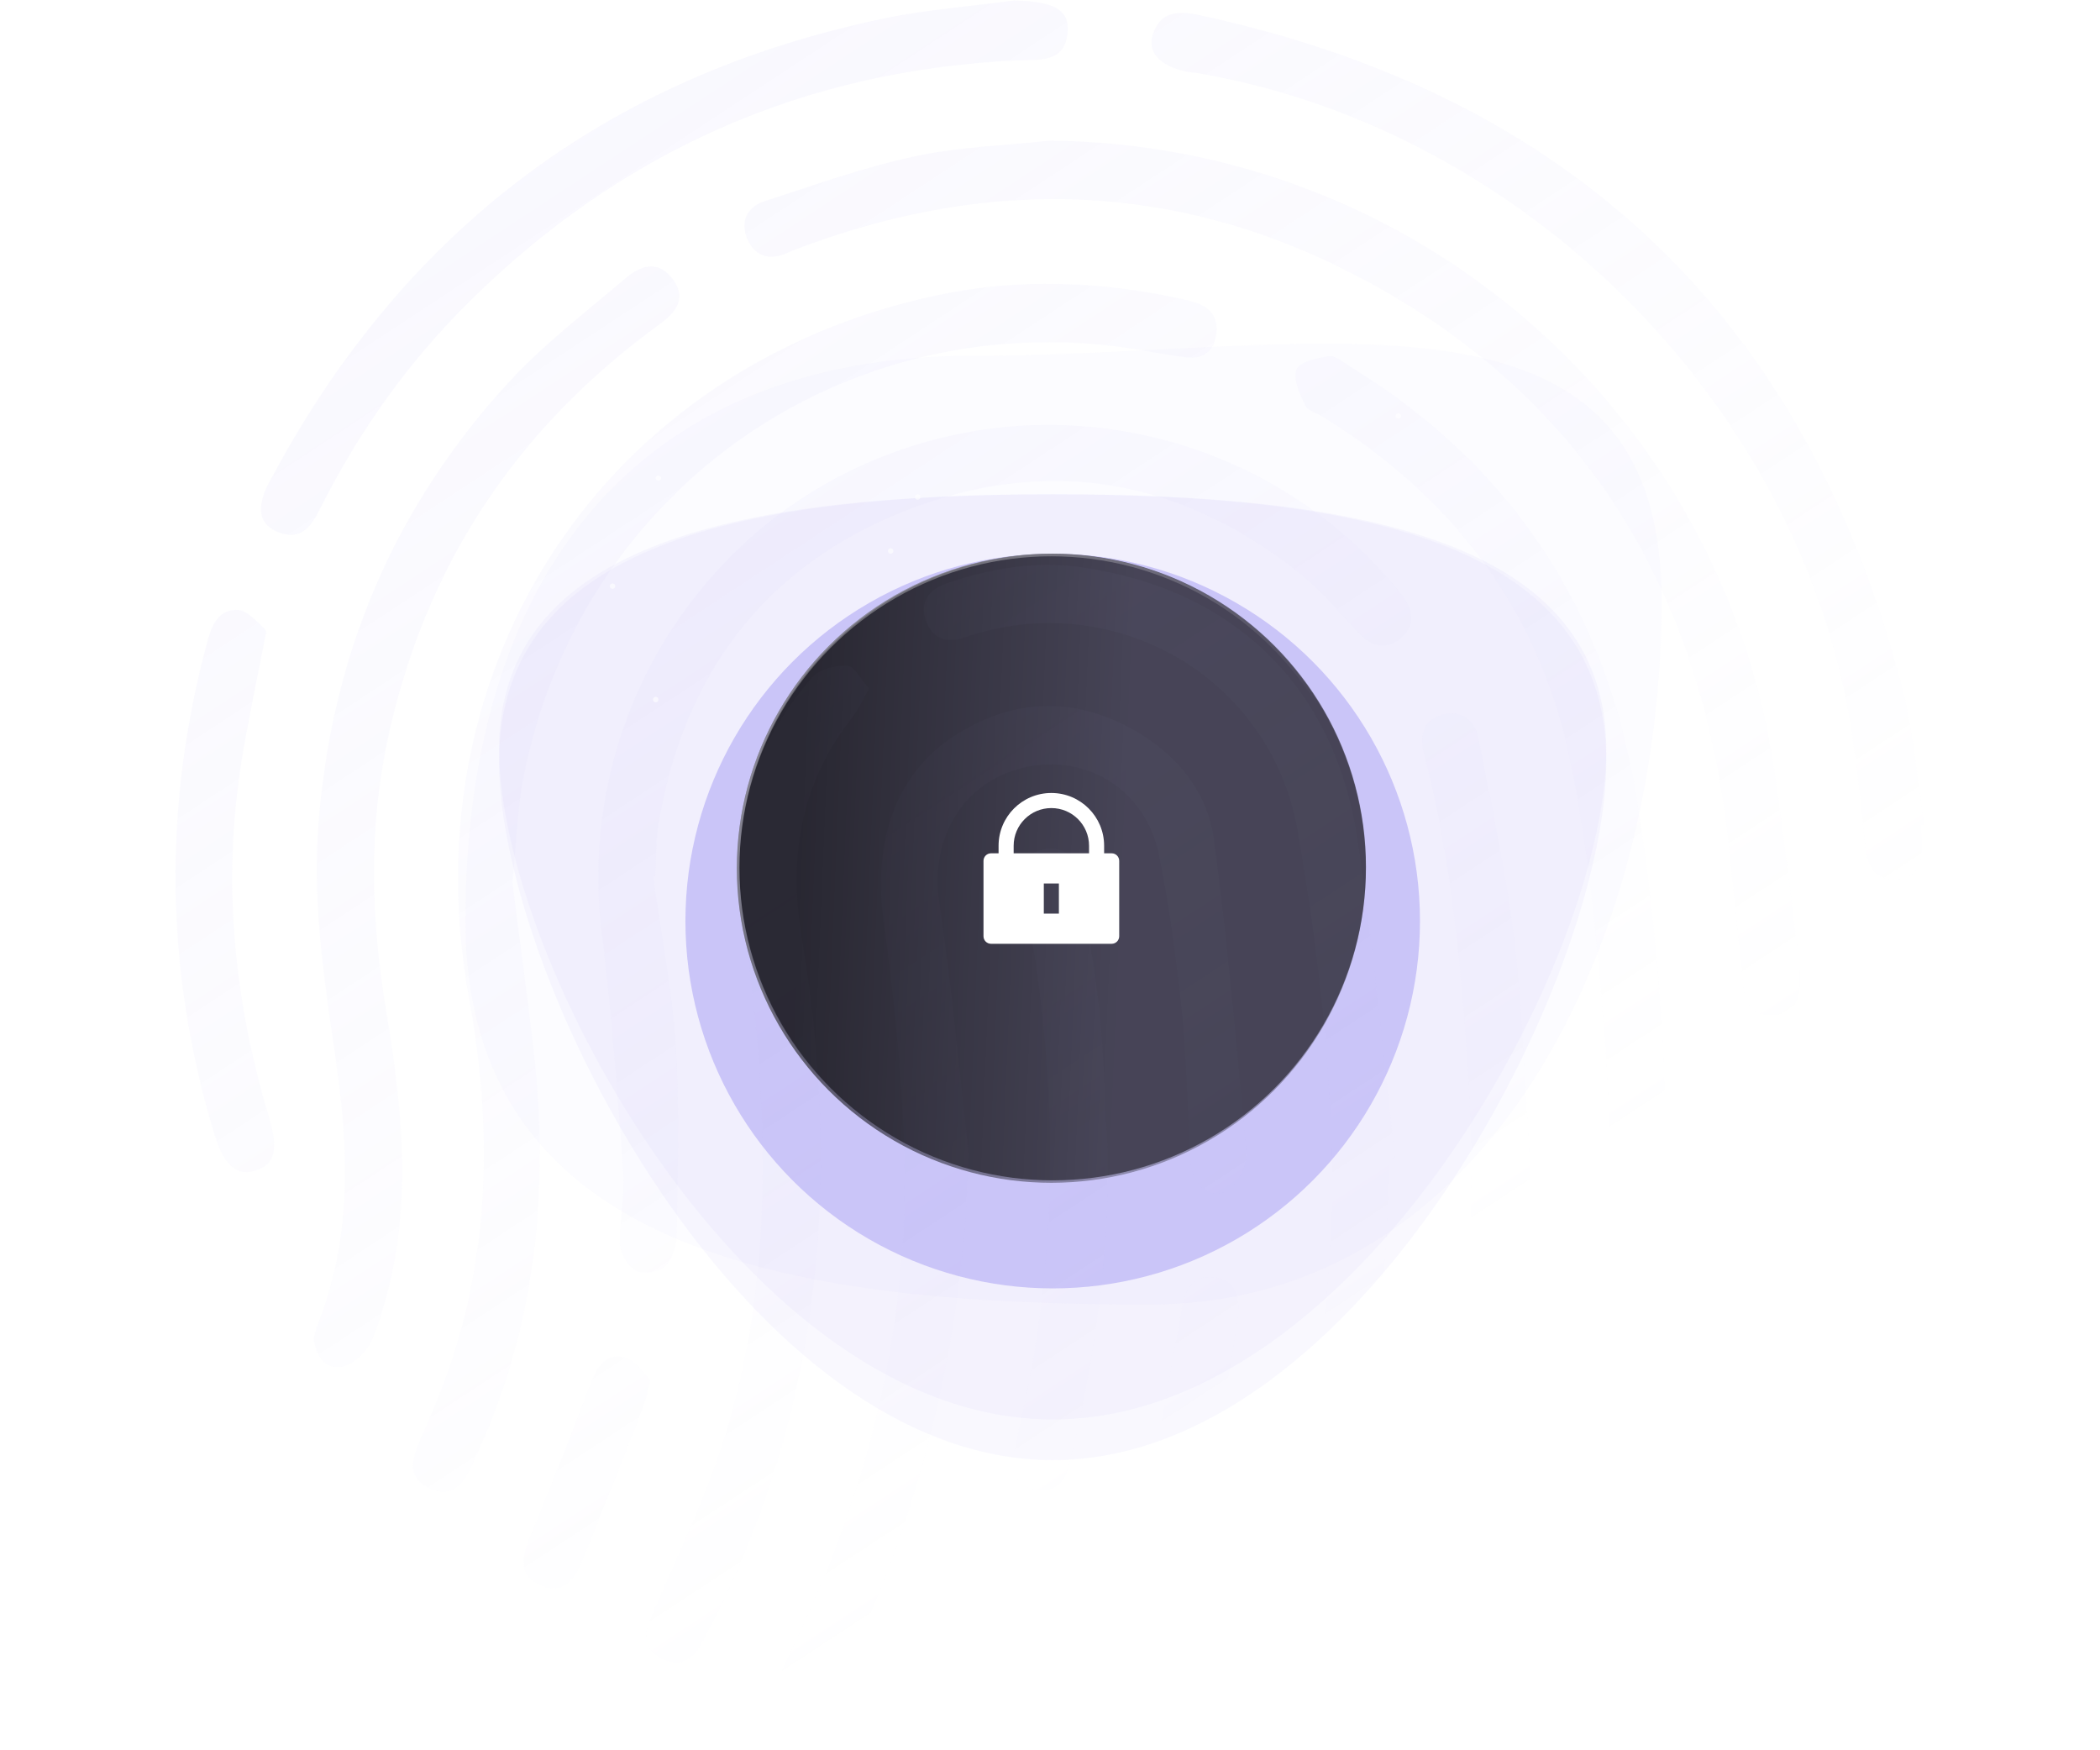 <svg width="720" height="600" viewBox="0 0 720 600" fill="none" xmlns="http://www.w3.org/2000/svg">
<g clip-path="url(#clip0_11375_29035)">
<g opacity="0.8" filter="url(#filter0_f_11375_29035)">
<circle cx="360.926" cy="315.741" r="125.926" fill="#C1BBF6"/>
</g>
<g opacity="0.05" filter="url(#filter1_f_11375_29035)">
<path d="M569.685 206.18C569.685 322.828 510.757 447.192 394.109 447.192C277.461 447.192 159.576 432.32 159.576 315.672C159.576 199.024 216.884 121.956 333.532 121.956C450.18 121.956 569.685 89.532 569.685 206.18Z" fill="#C1BBF6"/>
</g>
<g opacity="0.1" filter="url(#filter2_f_11375_29035)">
<path d="M550.741 257.063C550.741 328.948 465.758 486.587 360.926 486.587C256.094 486.587 171.112 328.948 171.112 257.063C171.112 185.179 256.094 169.445 360.926 169.445C465.758 169.445 550.741 185.179 550.741 257.063Z" fill="#C1BBF6"/>
</g>
<g opacity="0.1" filter="url(#filter3_f_11375_29035)">
<path d="M550.741 260.919C550.741 335.966 465.758 500.54 360.926 500.54C256.094 500.54 171.112 335.966 171.112 260.919C171.112 185.871 256.094 169.445 360.926 169.445C465.758 169.445 550.741 185.871 550.741 260.919Z" fill="#C1BBF6"/>
</g>
<circle opacity="0.5" cx="360.926" cy="297.222" r="107.407" fill="black"/>
<g opacity="0.1">
<path d="M405.014 449.107C406.228 442.262 408.641 437.093 416.086 437.816C423.818 438.58 425.305 444.443 424.418 451.261C418.855 493.602 408.532 534.784 394.364 575.052C392.877 579.307 391.31 583.52 389.728 587.734C385.814 598.125 381.137 601.793 374.742 598.888C365.783 594.784 368.973 587.884 371.086 581.175C378.491 557.762 386.604 534.511 392.795 510.784C398.086 490.547 401.373 469.739 405.014 449.107ZM334.214 543.829C335.66 540.897 342.464 538.579 346.009 539.383C348.641 539.997 352.486 546.979 351.545 549.666C346.364 564.611 340.091 579.229 333.668 593.71C332.714 595.879 329.019 596.82 327.791 597.556C319.105 597.611 314.523 591.57 317.209 584.424C322.35 570.679 327.737 556.96 334.214 543.829ZM324.451 200.029C339.682 194.738 355.418 192.16 371.441 194.546C423.504 202.278 457.801 235.783 465.478 288.038C470.796 324.215 474.15 360.679 478.377 397.006C477.641 397.115 476.877 397.224 476.141 397.306C475.746 459.652 465.3 520.32 445.718 579.447C443.536 586.019 440.428 591.746 432.464 589.51C425.374 587.492 424.637 582.188 426.382 575.125C435.055 539.943 444.478 504.87 451.105 469.279C457.773 433.429 457.773 396.842 454.746 360.529C452.618 335.179 449.251 309.815 444.874 284.738C436.037 233.942 385.419 202.974 335.605 216.979C333.86 217.47 332.128 217.974 330.423 218.56C324.191 220.674 319.474 218.601 317.401 212.601C315.219 206.315 318.642 202.061 324.451 200.029ZM327.096 252.337C347.892 238.933 369.505 238.537 390.791 251.451C404.55 259.796 414.205 272.287 416.264 288.064C420.928 323.709 424.227 359.532 427.364 395.328C427.718 399.377 424.651 405.391 421.255 407.764C415.283 411.978 408.574 406.374 408.055 397.483C407.06 380.383 406.842 363.228 405.11 346.237C403.296 328.36 400.868 310.469 397.295 292.878C392.809 270.829 372.587 258.296 351.437 263.042C330.137 267.841 318.764 287.273 322.078 309.555C326.278 337.987 328.841 366.678 332.114 395.247C330.559 459.965 315.423 520.851 286.951 578.56C283.937 584.655 280.241 589.741 272.387 586.55C266.005 583.973 264.982 578.341 269.264 569.75C295.61 516.828 310.787 460.946 310.132 401.696C309.819 372.719 306.723 343.632 302.836 314.846C299.359 289.087 306.833 265.415 327.096 252.337ZM278.25 232.402C280.746 229.498 286.432 227.944 290.468 228.23C293.046 228.421 295.309 233.125 297.955 236.071C295.677 240.039 294.396 243.079 292.446 245.575C274.814 268.02 270.178 293.111 274.841 321.066C288.369 402.079 282.341 480.789 244.828 555.366C243.464 558.052 241.977 560.671 240.627 563.357C237.777 569.002 233.264 571.716 227.36 568.92C221.142 565.989 220.296 560.821 223.064 554.507C230.646 537.189 238.746 520.103 245.141 502.362C262.091 455.385 263.619 406.621 259.624 357.475C257.933 336.857 254.414 316.321 253.91 295.716C253.323 271.744 262.746 250.538 278.25 232.402ZM494.632 244.983C501.532 243.156 505.828 247.301 507.028 253.574C511.446 276.524 516.491 299.406 519.246 322.56C522.232 347.869 522.941 373.438 524.646 398.87C524.373 452.133 516.382 504.183 503.509 555.579C502.732 558.701 501.75 562.901 499.487 564.238C496.378 566.051 490.336 567.36 488.468 565.669C485.618 563.092 483.491 557.433 484.16 553.628C488.21 530.324 493.828 507.265 497.619 483.933C503.769 446.215 505.8 408.183 503.441 369.974C501.136 332.501 497.728 295.219 488.278 258.728C486.682 252.578 487.61 246.851 494.632 244.983ZM203.114 472.81C205.214 467.383 208.882 463.565 214.582 465.46C218.087 466.647 220.596 470.737 223.037 473.028C221.891 477.473 221.523 479.846 220.664 482.055C213.668 499.905 206.741 517.742 199.459 535.456C196.896 541.687 192.696 546.992 184.978 543.283C177.451 539.655 179.004 533.56 181.65 527.11C189.027 509.083 196.077 490.946 203.114 472.81ZM455.646 122.112C457.828 121.826 460.487 124.144 462.778 125.548C518.428 159.639 550.827 209.181 561.136 273.476C568.595 319.799 572.127 366.462 571.718 430.43C569.918 447.257 566.386 480.981 562.65 514.676C561.886 521.467 559.118 527.221 550.773 526.321C544.487 525.653 541.692 519.776 543.11 511.622C552.314 458.644 554.251 405.244 549.86 351.79C547.31 320.74 544.459 289.43 537.968 259.076C527.141 208.471 497.578 170.003 453.478 142.839C451.446 141.585 448.296 140.862 447.492 139.089C445.692 135.135 443.25 129.966 444.532 126.612C445.514 124.007 451.637 122.685 455.646 122.112ZM321.355 101.198C349.337 95.252 377.387 96.425 405.287 102.48C406.746 102.794 408.178 103.257 409.61 103.68C415.473 105.385 417.982 109.353 416.918 115.271C415.882 121.121 411.682 123.179 406.295 122.47C397.991 121.393 389.769 119.553 381.451 118.598C284.714 107.362 197.892 171.03 179.373 267.043C177.246 278.171 177 289.666 175.691 302.648C177.968 320.525 180.6 339.807 182.864 359.143C188.468 407.143 183.982 453.767 163.677 498.221C163.05 499.585 162.423 500.935 161.795 502.298C158.918 508.53 155.018 513.779 147.314 510.289C139.65 506.825 141 500.566 143.782 494.225C146.904 487.093 149.987 479.921 152.66 472.625C168.314 429.93 168.791 385.939 160.787 342.071C139.937 227.73 207.6 125.361 321.355 101.198ZM357.341 291.29C364.228 289.626 368.496 293.308 369.641 299.88C372.341 315.221 375.273 330.59 376.869 346.067C378.6 362.758 378.914 379.612 379.841 396.384C380.128 429.971 375.805 462.889 368.237 495.494C367.691 497.839 366.969 500.131 366.478 502.476C365.101 508.871 361.132 511.858 354.764 510.712C347.864 509.431 346.637 504.14 347.605 498.331C348.723 491.54 350.524 484.858 351.887 478.094C363.274 422.349 362.264 366.576 351.846 310.803C351.396 308.458 351 306.085 350.455 303.753C349.023 297.494 350.96 292.817 357.341 291.29ZM214.705 95.198C220.132 90.548 226.337 89.279 230.987 96.152C235.432 102.711 231.464 107.307 226.119 111.193C176.905 146.906 145.487 194.32 132.819 253.924C126.26 284.892 127.283 315.806 132.478 346.911C138.737 384.411 142.146 422.102 127.828 458.743C126.259 462.765 121.787 467.401 117.832 468.383C111.696 469.897 108.15 465.098 107.496 458.552C107.973 457.011 108.423 455.279 109.078 453.629C120.205 425.32 119.646 396.125 115.582 366.67C111.792 339.37 107.1 312.288 109.05 284.388C113.182 225.234 134.932 173.757 175.037 130.379C186.968 117.466 201.273 106.707 214.705 95.198ZM609.983 377.852C616.91 377.988 619.173 382.297 619.119 388.638C618.941 407.552 618.942 426.452 618.724 445.366C618.656 452.266 616.828 458.157 608.264 458.129C601.31 458.102 598.201 453.288 598.76 443.825C599.278 435.111 599.864 426.439 600.423 417.752C600.287 417.752 600.15 417.725 600.041 417.725C600.041 408.112 600.055 398.498 600.028 388.884C600.014 382.175 602.606 377.729 609.983 377.852ZM307.828 154.545C367.541 133.382 434.374 150.809 476.005 198.4C477.983 200.663 479.933 202.968 481.624 205.436C485.005 210.372 484.664 215.309 479.946 219.032C475.2 222.795 470.509 221.772 466.336 217.463C459.464 210.359 453.15 202.49 445.459 196.395C404.482 163.872 358.691 156.005 310.16 175.191C262.31 194.118 234.723 230.868 225.914 281.527C224.836 287.704 225.028 294.1 224.619 300.4C224.4 300.414 224.141 300.455 223.91 300.496C226.596 319.777 230.441 339.004 231.668 358.368C233.073 380.158 232.323 402.127 232.023 423.986C231.968 427.559 230.304 432.032 227.782 434.323C225.668 436.218 220.392 436.927 217.992 435.604C215.223 434.036 212.632 429.659 212.523 426.414C212.209 418.368 214.296 410.2 213.709 402.209C211.705 374.719 209.755 347.214 206.346 319.914C197.373 247.818 239.414 178.777 307.828 154.545ZM71.264 219.293C72.832 213.525 75.532 208.616 81.819 209.107C84.928 209.353 87.887 212.993 90.6 215.461C91.514 216.293 91.405 218.229 91.146 217.22C88.023 233.42 85.037 247.166 82.8 261.061C76.214 302.093 80.155 342.403 91.978 382.071C95.564 394.057 94.5 399.062 87.655 401.271C81.041 403.398 76.623 399.429 73.214 387.975C56.469 331.943 55.896 275.734 71.264 219.293ZM360.055 48.206C484.501 49.379 589.882 140.28 608.291 263.593C611.523 285.234 613.991 306.998 616.759 328.707C617.086 331.366 617.1 334.106 617.127 336.806C617.209 342.874 615.341 347.565 608.36 348.097C601.61 348.629 598.432 344.907 597.764 338.593C596.128 323.062 594.478 307.57 592.923 292.039C584.019 202.925 543.286 134.183 462.191 93.056C402.396 62.715 340.214 60.889 277.255 83.866C274.719 84.793 272.169 85.679 269.701 86.784C263.633 89.497 258.751 87.725 256.255 81.984C253.692 76.12 256.01 70.925 262.119 68.961C279.205 63.452 296.196 57.357 313.677 53.58C328.827 50.307 344.578 49.898 360.055 48.206ZM395.127 12.258C397.5 3.804 403.992 3.64 411.055 5.154C538.746 32.536 619.364 109.308 652.187 235.731C656.155 251.017 657.341 267.027 659.823 282.695C659.468 282.749 659.127 282.803 658.773 282.858V291.872C658.787 298.158 655.377 301.512 649.377 301.499C642.778 301.485 640.364 297.298 639.627 290.985C637.568 273.135 636.164 255.094 632.427 237.585C609.736 131.126 517.964 43.485 410.809 25.103C409.623 24.899 408.409 24.858 407.223 24.64C398.155 22.881 393.437 18.299 395.127 12.258ZM347.701 0.16C360.709 0.46 366.382 3.064 366.096 10.168C365.633 21.828 356.264 20.369 348.723 20.709C275.605 24.05 213.164 51.8 161.196 103.114C140.1 123.95 123.027 147.882 109.746 174.432C106.677 180.568 103.05 185.573 95.196 182.382C88.814 179.778 87.696 174.051 92.209 165.528C137.673 79.537 207.832 26.096 303.191 6.31C317.795 3.269 332.837 2.164 347.701 0.16Z" fill="url(#paint0_linear_11375_29035)"/>
</g>
<circle cx="360.463" cy="297.641" r="107.826" fill="url(#paint1_linear_11375_29035)" fill-opacity="0.6"/>
<circle cx="360.463" cy="297.641" r="107.383" stroke="url(#paint2_linear_11375_29035)" stroke-opacity="0.3" stroke-width="0.885"/>
<path d="M378.557 292.515H381.142C382.57 292.515 383.727 293.673 383.727 295.1V320.949C383.727 322.377 382.57 323.534 381.142 323.534H339.784C338.356 323.534 337.199 322.377 337.199 320.949V295.1C337.199 293.673 338.356 292.515 339.784 292.515H342.369V289.931C342.369 279.937 350.47 271.836 360.463 271.836C370.456 271.836 378.557 279.937 378.557 289.931V292.515ZM373.387 292.515V289.931C373.387 282.793 367.601 277.006 360.463 277.006C353.325 277.006 347.539 282.793 347.539 289.931V292.515H373.387ZM357.878 302.855V313.194H363.048V302.855H357.878Z" fill="white"/>
<g opacity="0.6">
<circle cx="225.74" cy="163.889" r="0.926" fill="white"/>
<circle cx="210" cy="200.926" r="0.926" fill="white"/>
<circle cx="202.592" cy="166.667" r="0.926" fill="white"/>
<circle cx="314.629" cy="170.371" r="0.926" fill="white"/>
<circle cx="305.37" cy="188.889" r="0.926" fill="white"/>
<circle cx="479.444" cy="142.593" r="0.926" fill="white"/>
<circle cx="224.814" cy="239.815" r="0.926" fill="white"/>
</g>
</g>
<defs>
<filter id="filter0_f_11375_29035" x="81" y="35.815" width="559.852" height="559.852" filterUnits="userSpaceOnUse" color-interpolation-filters="sRGB">
<feFlood flood-opacity="0" result="BackgroundImageFix"/>
<feBlend mode="normal" in="SourceGraphic" in2="BackgroundImageFix" result="shape"/>
<feGaussianBlur stdDeviation="77" result="effect1_foregroundBlur_11375_29035"/>
</filter>
<filter id="filter1_f_11375_29035" x="5.576" y="-36.184" width="718.109" height="637.376" filterUnits="userSpaceOnUse" color-interpolation-filters="sRGB">
<feFlood flood-opacity="0" result="BackgroundImageFix"/>
<feBlend mode="normal" in="SourceGraphic" in2="BackgroundImageFix" result="shape"/>
<feGaussianBlur stdDeviation="77" result="effect1_foregroundBlur_11375_29035"/>
</filter>
<filter id="filter2_f_11375_29035" x="17.111" y="15.445" width="687.63" height="625.142" filterUnits="userSpaceOnUse" color-interpolation-filters="sRGB">
<feFlood flood-opacity="0" result="BackgroundImageFix"/>
<feBlend mode="normal" in="SourceGraphic" in2="BackgroundImageFix" result="shape"/>
<feGaussianBlur stdDeviation="77" result="effect1_foregroundBlur_11375_29035"/>
</filter>
<filter id="filter3_f_11375_29035" x="17.111" y="15.445" width="687.63" height="639.096" filterUnits="userSpaceOnUse" color-interpolation-filters="sRGB">
<feFlood flood-opacity="0" result="BackgroundImageFix"/>
<feBlend mode="normal" in="SourceGraphic" in2="BackgroundImageFix" result="shape"/>
<feGaussianBlur stdDeviation="77" result="effect1_foregroundBlur_11375_29035"/>
</filter>
<linearGradient id="paint0_linear_11375_29035" x1="160.926" y1="59.259" x2="435" y2="475.926" gradientUnits="userSpaceOnUse">
<stop stop-color="#C1BBF6"/>
<stop offset="1" stop-color="#C1BBF6" stop-opacity="0"/>
</linearGradient>
<linearGradient id="paint1_linear_11375_29035" x1="275.611" y1="259.452" x2="387.444" y2="264.103" gradientUnits="userSpaceOnUse">
<stop/>
<stop offset="1" stop-opacity="0.5"/>
</linearGradient>
<linearGradient id="paint2_linear_11375_29035" x1="348.735" y1="189.815" x2="421.299" y2="269.565" gradientUnits="userSpaceOnUse">
<stop stop-color="white"/>
<stop offset="1" stop-color="white" stop-opacity="0"/>
</linearGradient>
<clipPath id="clip0_11375_29035">
<rect width="720" height="600" fill="white"/>
</clipPath>
</defs>
</svg>
